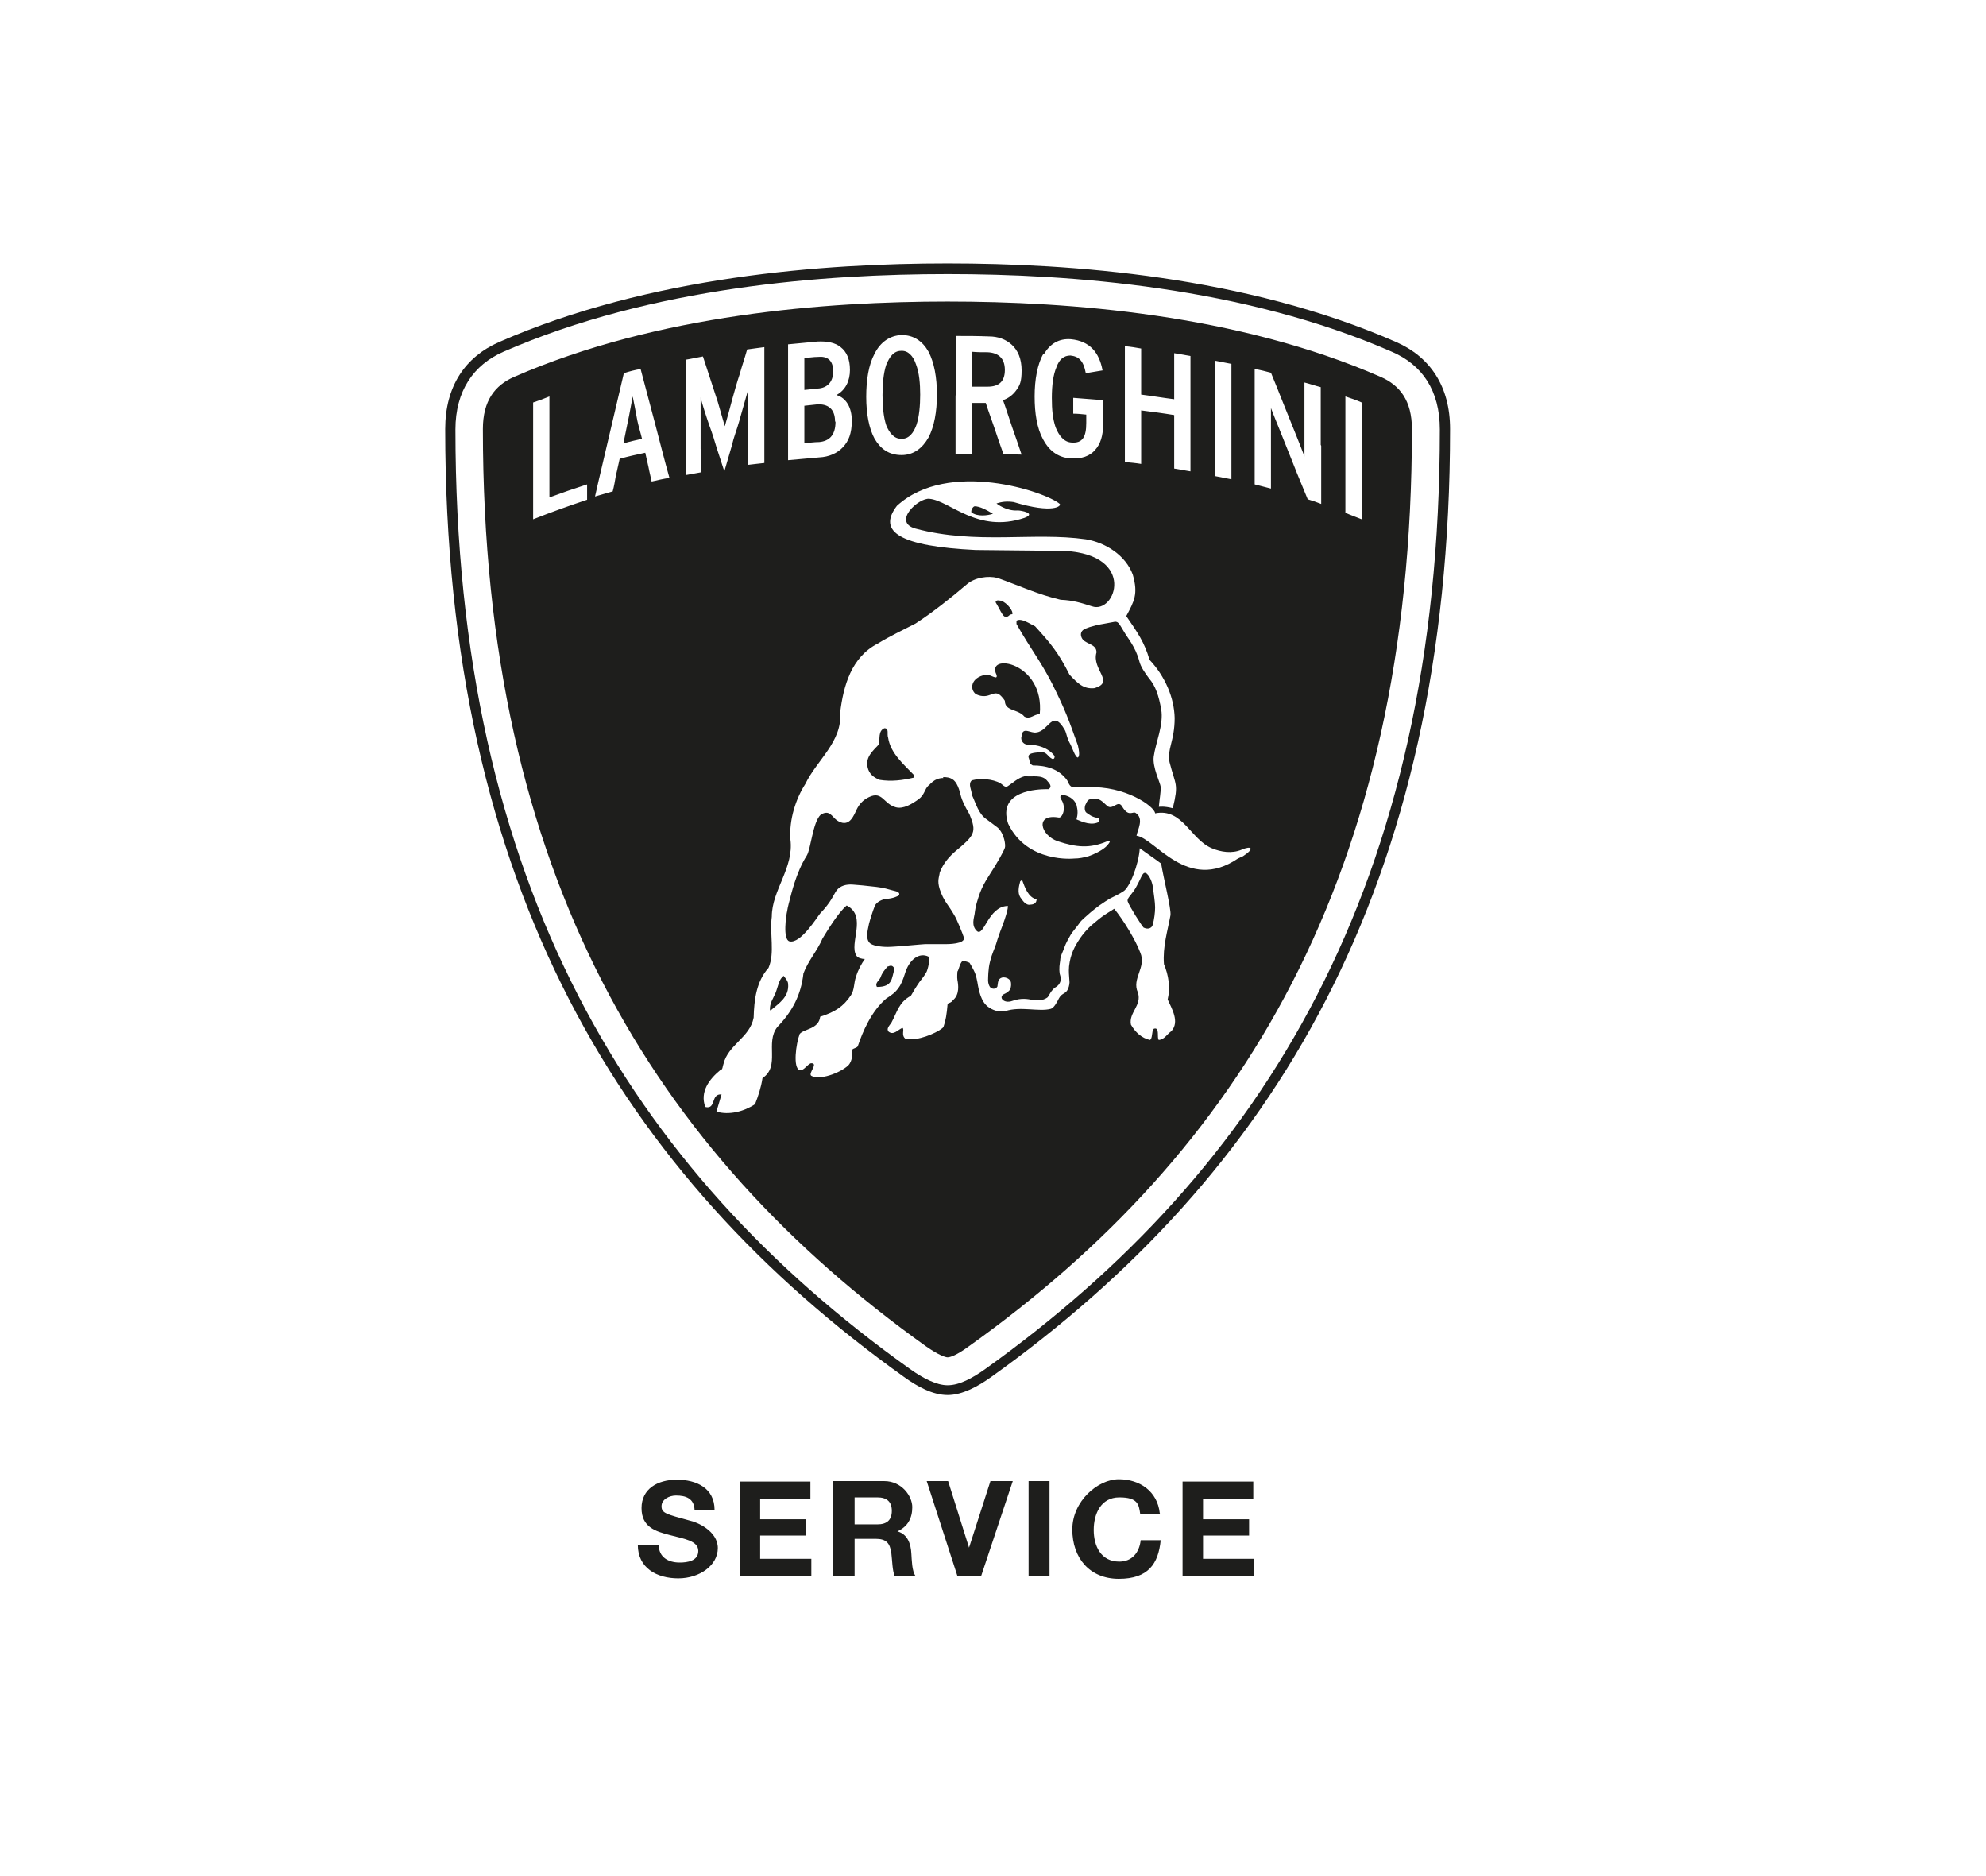 <?xml version="1.0" encoding="UTF-8"?>
<svg xmlns="http://www.w3.org/2000/svg" version="1.1" viewBox="0 0 426.9 403.2">
  <defs>
    <style>
      .cls-1 {
        fill: #1e1e1c;
      }
    </style>
  </defs>
  <!-- Generator: Adobe Illustrator 28.7.1, SVG Export Plug-In . SVG Version: 1.2.0 Build 142)  -->
  <g>
    <g id="Laag_1">
      <path class="cls-1" d="M203.7,297.7c2.5,0,5.3-1.5,8.1-3.5,59.8-42.8,97.7-104,97.7-201.9,0-8.4-3.8-13.9-10.3-16.7-32-14-69.2-16.7-95.5-16.7s-63.5,2.7-95.5,16.7c-6.4,2.8-10.3,8.4-10.3,16.7,0,97.9,37.8,159.2,97.7,201.9,2.8,2,5.7,3.5,8.1,3.5h0ZM194.3,295.9c-60.4-43.2-98.6-105.1-98.6-203.7,0-9.2,4.3-15.5,11.6-18.7,32.4-14.2,70-16.9,96.4-16.9s64,2.7,96.4,16.9c7.3,3.2,11.6,9.5,11.6,18.7,0,98.6-38.2,160.5-98.6,203.7-2.8,2-6.2,3.9-9.4,3.9s-6.5-1.8-9.4-3.9h0Z"/>
      <g>
        <path class="cls-1" d="M213.4,110.4c-1.3-.8-2.8-1.6-3.9-1.6-.4.1-.8.8-.7,1.3,1.3,1,3.5.7,4.7.3Z"/>
        <path class="cls-1" d="M193.9,94.3c1.5,0,2.5-1.3,3.1-3,.6-1.8.8-4.2.8-6.5s-.2-4.7-.9-6.5c-.6-1.8-1.7-3-3.2-2.9-1.6,0-2.5,1.3-3.2,3-.6,1.8-.8,4.2-.8,6.5s.2,4.7.8,6.5c.7,1.7,1.7,2.9,3.2,2.9Z"/>
        <path class="cls-1" d="M189.1,167.6c2.5.4,4.9.1,7.4-.5v-.5c-2.2-2.3-5.1-4.7-5.6-8.1-.3-.7.3-2-.8-2-1.4.6-.9,2.3-1.2,3.5-1.3,1.4-2.9,2.7-2.4,4.9.3,1.4,1.3,2.2,2.6,2.7Z"/>
        <path class="cls-1" d="M136,85.2c-.2,1-.7,3.9-1.1,5.7-.3,1.4-.6,2.9-.9,4.4,1.3-.4,2.7-.7,4-1-.3-1.3-.7-2.5-1-3.9-.3-1.6-.8-4.3-1-5.2Z"/>
        <path class="cls-1" d="M179.5,90.6c0-2.8-1.6-3.8-3.8-3.7-1,.1-1.9.2-2.8.3v8c1,0,2.1-.2,3.2-.2,2.1-.2,3.5-1.4,3.5-4.4Z"/>
        <path class="cls-1" d="M168.5,209.7c-1.1.7-1.2,2.2-1.8,3.7-.5,1.2-1.3,2.2-1.2,3.7h.2c1.6-1.4,4-2.8,3.7-5.7,0-.6-.9-1.6-.9-1.6Z"/>
        <path class="cls-1" d="M179.1,79.8c0-2.5-1.4-3.3-3.3-3.1-1,0-1.9.2-2.9.2v6.9c.9-.1,1.9-.2,2.9-.3,1.9-.1,3.3-1.3,3.3-3.7Z"/>
        <path class="cls-1" d="M216,79.5c0-2.6-1.5-3.7-3.7-3.8-1.1,0-2.2,0-3.3-.1v7.5c1.1,0,2.2,0,3.3,0,2.3,0,3.7-1,3.7-3.6Z"/>
        <path class="cls-1" d="M246,199.4c.3.2,1.5.4,1.8-.7.3-1.1.5-2.6.5-3.7,0-1.1-.3-2.9-.5-4.5-.2-1.3-1.1-3.1-1.8-2.9-.5.1-.9,1.5-1.6,2.7-1,2-2.2,2.6-2,3.4.2.8,3.2,5.6,3.5,5.7Z"/>
        <path class="cls-1" d="M220.2,154c1.3.7,2.1-.6,3.3-.5,1.1-11.3-11.7-13.3-9.3-8.5.4,1.4-1.4-.2-2.3,0-3.3.6-3.5,3.2-2.1,4.2,3,1.4,3.8-1.4,5.5.5.3.3.5.6.7.9,0,2.3,2.8,1.7,4.2,3.4Z"/>
        <path class="cls-1" d="M296.8,81c-30.9-13.5-67.1-16.2-93.1-16.2s-62.3,2.7-93.2,16.2c-4.1,1.8-6.7,5.1-6.7,11.2,0,96,36.9,155.4,95.2,197.1,2.7,1.9,4.2,2.4,4.7,2.4s1.9-.4,4.6-2.4c58.3-41.6,95.2-101.1,95.2-197.1,0-6.1-2.6-9.4-6.7-11.2ZM261.1,89.9v-12.4l3.6.7v24.8l-3.6-.7v-12.3ZM241.8,86.9v-12.5c1.2.1,2.4.3,3.5.5v9.9c2.4.3,4.7.7,7.1,1v-9.9c1.2.2,2.3.4,3.5.6v24.8c-1.2-.2-2.4-.4-3.5-.6v-11.5c-2.4-.4-4.7-.7-7.1-1v11.5c-1.2-.2-2.4-.3-3.5-.4v-12.4ZM224.4,76.1c1.3-2.2,3.2-3.4,5.8-3.2,4.1.4,6.1,2.9,6.8,6.7-1.2.2-2.4.4-3.6.6-.5-2.7-1.5-3.6-3.3-3.8-1.4,0-2.4.8-3,2.5-.7,1.6-1,3.9-1,6.6s.2,4.5.8,6.3c.7,1.8,1.8,3.2,3.4,3.3,2.4.2,3.2-1.2,3.2-4.2v-1.8c-.9-.1-1.9-.2-2.8-.2v-3.4l6.4.5v5.5c0,2-.5,3.9-1.7,5.2-1.1,1.3-2.9,2-5.4,1.8-2.7-.2-4.6-1.8-5.8-4.1-1.3-2.4-1.8-5.6-1.8-9.2s.6-7,1.9-9.2ZM205.5,84.8v-12.6c2.4,0,4.7,0,7.1.1,1.9,0,3.6.6,4.9,1.8,1.3,1.2,2.1,3,2.1,5.5s-.4,3.2-1.1,4.2c-.7,1-1.7,1.8-2.9,2.2.7,1.9,1.3,3.9,2,5.9.7,1.9,1.3,3.8,2,5.8-1.3,0-2.6-.1-3.9-.1-.7-1.9-1.3-3.7-1.9-5.5-.6-1.8-1.3-3.6-1.9-5.5-1,0-2,0-3,0v10.9h-3.5v-12.5ZM188,76c1.2-2.4,3.2-3.9,5.8-4,2.6,0,4.5,1.3,5.8,3.6,1.2,2.3,1.8,5.5,1.8,9.2s-.6,6.9-1.8,9.2c-1.3,2.3-3.2,3.8-5.8,3.8-2.7,0-4.5-1.3-5.8-3.5-1.2-2.2-1.8-5.4-1.8-9s.5-6.9,1.8-9.3ZM169.4,86.5v-12.5c2.1-.2,4.2-.4,6.3-.6,2-.1,3.8.2,5,1.2,1.3,1,2,2.6,2,4.9s-.9,4.3-2.9,5.4c2.1.6,3.3,2.7,3.3,5.5s-.7,4.4-1.9,5.7c-1.2,1.3-3,2.1-5.1,2.2-2.2.2-4.4.4-6.7.6v-12.4ZM126.2,107.4c-3.9,1.3-7.8,2.7-11.6,4.2v-25.1c1.2-.4,2.3-.8,3.5-1.3v21.7c2.7-1,5.3-1.9,8.1-2.8v3.3ZM140.1,103.6c-.2-1-.5-2.1-.7-3.2l-.7-3.1c-1.9.4-3.7.8-5.5,1.3-.3,1.2-.5,2.4-.8,3.5-.2,1.2-.4,2.4-.7,3.5-1.3.4-2.5.7-3.8,1.1,1-4.5,2.1-8.9,3.1-13.3,1-4.4,2.1-8.8,3.1-13.2,1.2-.4,2.4-.7,3.6-.9,1,3.9,2.1,7.8,3.1,11.7,1,3.8,2,7.8,3.1,11.7-1.3.2-2.6.5-3.9.8ZM150.7,96.5v5c-1.1.2-2.2.4-3.3.6v-24.8c1.3-.2,2.5-.5,3.7-.7l1.6,4.9c.5,1.6,1.1,3.3,1.6,4.9.4,1.5,1.3,4.4,1.5,5.2.3-1,1.2-4.2,1.6-5.8.5-1.8,1-3.6,1.6-5.4.5-1.8,1.1-3.5,1.6-5.3,1.2-.2,2.4-.3,3.7-.5v24.9c-1.2.1-2.4.3-3.5.4v-9.9c0-1.6,0-5.2,0-6.2-.3,1-1.4,4.9-1.9,6.7-.5,1.8-1.2,3.5-1.6,5.3l-1.6,5.5-1.6-4.9c-.5-1.7-1-3.3-1.6-4.9-.6-1.7-1.7-5.1-1.9-6.1,0,1,0,4.5,0,6.1v5ZM266.1,184.5c-10.9,7.4-17.8-4.4-21.8-4.9.2-1.2,1.7-3.7-.2-4.9-.6-.4-1.5,1-2.9-1.4-.9-1.5-2,.9-3.2-.1-.7-.6-1.5-1.6-2.5-1.5-.9,0-1-.1-1.5.2-.3.2-.4.5-.7,1.1-.2.5-.2,1.4.3,1.7.5.3,1,.9,2.5,1.1.3,0,.1.5.2.8-1.6.9-3.5.1-4.9-.5.3-1.1.3-1.9,0-3.1-.5-1.4-1.9-2.1-3.2-2.2-.4.3-.3.7-.1,1,1.2,1.7.3,4-.5,3.9-5.2-.9-4,3.8-.2,5.1,4,1.3,6.8,1.6,10.6,0,.7-.3.9,0-.3,1.2-.9.8-2.5,1.6-3.7,2-1.1.3-2,.5-3.1.5,0,0-10.1,1.1-14.2-7.5-2.4-7.2,6.6-7.4,8.2-7.4.2,0,.3,0,.5,0,.9-.6.1-1.3-.3-1.8-1.1-1.4-3.1-.8-4.8-1-1.6.4-2.6,1.5-3.9,2.3-.6,0-.9-.5-1.4-.8-1.7-.9-4.2-1.1-6.1-.6-.9.8,0,2.1,0,3.1.9,1.9,1.4,4.1,3.2,5.3.7.5,1.6,1.2,2.4,1.8,1.4,1.3,1.7,3.8,1.5,4.3-.3.9-1.8,3.4-2.1,3.9-1.4,2.3-2.7,3.9-3.6,6.8-.6,1.8-.7,2.7-.8,3.5-.1.8-.8,2.5.5,3.7,1.5,1.3,2.4-5.2,6.5-5.4.4-.3,0,1.7-1.5,5.5-.5,1.4-.6,1.7-.9,2.7-.3,1-.8,1.8-1.3,3.8-.4,1.5-.4,3.6-.4,3.6-.1,1.2.4,1.9.6,2,.6.4,1.2.1,1.4-.3.1-.4,0-1.4.7-1.8.7-.4,2,0,2.2.9.1.5,0,1-.1,1.4,0,.2-.6.8-1.3,1.1-1.4.6-.2,2.2,1.7,1.5,2-.7,3.3-.4,4.4-.2.9.1,2.1.2,3.1-.5.3-.2.6-1.1,1.2-1.7.5-.6.4-.3,1.1-.9,1-1,.5-2.1.4-2.5-.2-1.3,0-2.1.1-2.9,0-.9.6-1.9.9-2.8.3-.9,1-2.1,1.4-2.8.3-.5,1.5-1.9,1.9-2.5.4-.6,1.2-1.2,2.3-2.2.6-.5,1.1-.9,1.9-1.5,1-.7,1.8-1.2,2.3-1.5.4-.2,2.1-1,2.8-1.5,1.4-.7,3.4-5.9,3.6-9.3.8.6,4,2.8,4.6,3.3.5,3.1,2.2,9.8,2,11.1-.6,3.3-1.7,6.8-1.4,10.5,1,2.4,1.4,5,.8,7.6.9,2,2.6,4.8.8,6.8-1,.7-1.5,1.8-2.7,1.9-.5-.4.3-2.9-1.1-2.4-.5.6-.2,2-.8,2.4-1.8-.4-3.2-1.7-4.1-3.3-.5-2.6,2.4-4.1,1.5-6.9-1.4-3,1.9-5.4.5-8.6-1-2.7-3.7-7.1-5.6-9.4-.7.5-1.5.9-2.6,1.7-.7.5-1.6,1.3-2.1,1.7-1,.8-2.2,2.3-2.6,2.9-1.2,1.8-2.1,3.4-2.4,6.1-.1,1.3,0,1.6.1,3.4,0,.5-.2,1.4-.6,1.9-.6.7-1.1.5-1.7,1.6-.3.6-1,2-1.7,2.2-2.6.7-6.5-.6-9.8.5-1.3.3-2.8-.2-3.8-1-1.4-1.1-1.9-3.3-2.2-5.2-.3-1.5-.4-1.8-.8-2.6-.3-.6-.6-1.1-.9-1.6-.7-.3-1.3-.4-1.3-.4-.7,0-1,2-1.3,2.3,0,0-.1,1.3,0,1.8.2,1,.5,3.1-.9,4.3-.4.4-.2.4-1.2.8-.2,2.3-.4,3.6-.9,5-.5.8-4.5,2.7-6.8,2.6-.6,0-.7,0-1.3,0-1.1-.8-.2-2-.7-2.4-.9.3-1.9,1.7-3,.8-.5-.6.1-1.2.6-1.9,1.3-2.4,1.6-4.4,4.2-5.8.4-.7,1.1-1.9,1.8-2.9.6-.8,1.2-1.5,1.6-2.3.5-1.3.7-3,.4-3.2-2-1-4.2.6-5.1,3.7-.9,2.8-1.6,3.8-4,5.3-3.2,2.7-5.1,7.2-6.1,10.2-.1.4-1.1.5-1.2.8,0,.8.1,2.4-.9,3.4-1.9,1.7-6.2,3.2-7.9,2.2-.8-.5,1.7-2.8-.1-2.7-.7.2-1.6,1.7-2.4,1.5-1.5-.5-.8-5.7,0-7.8.9-1.1,4.1-1,4.4-3.7,3.2-1,5-2.2,6.6-4.6.8-1.2.6-2.6,1.1-4,.5-1.6,1.2-2.8,1.9-3.8-.6,0-1.5-.2-1.8-.7-1.7-2.6,2.4-8.5-2.1-10.8-1.8,1.5-4.1,5.3-5.2,7.1-1.1,2.6-3.1,4.8-4.1,7.5-.5,4.6-2.4,8.2-5.6,11.5-2.7,3.4.7,8.4-3.2,11-.3,2-.9,3.8-1.6,5.6-2.4,1.6-5.6,2.4-8.3,1.6l1.1-3.7c-2.4-.2-1.1,3.3-3.5,2.7-1.2-3.3.9-6,3.2-7.9.6-.1.5-.8.7-1.3,1-4.2,5.7-5.7,6.5-10,.1-3.9.6-7.8,3.2-10.7,1.4-3.3.2-7.2.7-11,0-5.7,4.8-10.5,4-16.6-.3-4.3,1.2-8.8,3.2-11.9,2.5-5.2,8-9.1,7.5-15.4.7-5.7,2.4-11.9,8.1-14.8,2.6-1.6,5.4-2.9,8.1-4.3,3.7-2.4,7.6-5.5,11-8.4,1.7-1.5,4.6-1.9,6.6-1.4,4.5,1.6,8.8,3.6,13.6,4.7,2.7.1,4.5.7,6.7,1.4,5.1,1.8,9.7-11.1-5.9-11.9l-19.1-.2c-16.2-.8-21.2-3.9-16.9-9.5,11.1-10.1,32-3,35-.4.4.4-1.3,2.2-9.9-.4-1.4-.2-2.5-.1-3.7.3,0,0,2.1,1.7,4.6,1.5.6,0,4.1.6,1.4,1.6-10.1,3.4-16-3.7-20.4-4.1-2.3-.3-8.1,5-3,6.4,13.1,3.5,25.3.7,36.6,2.3,4.3.7,8.6,3.5,10.1,7.6,1.2,4.2.3,5.7-1.4,8.9,2.4,3.5,3.9,5.6,5,9.4,3.4,3.6,5.3,8.2,5.4,12.5,0,5-1.7,6.8-1.1,9.5,1.3,5.1,2,4.5.7,9.9-1.9-.5-3-.3-3-.3.1-1.3.5-3.6.4-4.3-.1-.9-1.8-4.2-1.5-6.5.4-3,2.2-6.9,1.6-10.2-.5-2.8-1.2-5-2.6-6.6-.9-1.2-1.8-2.5-2.1-3.7-.8-3.1-2.6-5.1-3.2-6.2-1.3-2.1-1.3-2.5-2.5-2.2-1,.2-3.3.6-3.3.6-1.4.4-2.1.5-3.1,1.1-.7.6-.5,1.5,0,2.1,1,1,2.9,1,2.9,2.7-1.1,3.7,4.1,6.4-.5,7.7-2.3.2-3.5-1-5.3-2.9-2.4-4.8-4.2-6.9-7.4-10.4-.9-.4-3-1.9-4-1.2v.7c3.1,5.5,4.9,7.5,7.6,12.7,2.9,5.8,3.6,7.8,5.6,13.4.3,1.3.4,2.3,0,2.6-.6,0-1.2-2.2-1.8-3.2-.6-1.1-.6-1.9-1-2.7-2.7-4.7-3.4.2-6.1.5-1.2.3-3-1.4-3.2.8-.3.8.3,1.7,1.1,1.8,2.3,0,4.7.7,6,2.5,0,.2,0,.7-.5.6-1-.5-1.1-1.4-2.3-1.5-.7.2-3.1,0-2.8,1.2.4,1,0,1.2.9,1.7,2.8,0,5.6.7,7.4,3.2.4.8.6,1.6,1.7,1.5h2.8c7.9-.4,14.3,4.1,14.4,5.6,5.9-1.2,7.6,5.6,12.2,7.5,1.9.8,4.3,1.2,6.4.3,2.1-.9,2.9-.3.3,1.4ZM222.8,193.4c0,.7-.7,1-1.2,1-1.1.3-1.8-.9-2.3-1.6-.6-1-.3-2.3,0-3.4l.4-.3c.6,1.6,1.3,3.8,3.2,4.2ZM284,95.8v12.5c-1-.4-1.9-.7-2.9-1-1-2.5-2.1-5-3.1-7.6-1-2.5-2-5-3-7.5-.5-1.2-1.5-3.7-1.8-4.5,0,.9,0,3.8,0,4.9v12.4l-3.5-.9v-24.8c1.2.2,2.4.5,3.5.8.9,2.2,1.8,4.4,2.7,6.7.9,2.2,1.8,4.5,2.7,6.7.5,1.2,1.5,3.8,1.8,4.6,0-1,0-3.8,0-5v-10.9c1.2.3,2.3.7,3.5,1v12.4ZM292.7,99v12.6c-1.2-.5-2.4-.9-3.5-1.4v-25c1.2.4,2.4.8,3.5,1.3v12.6Z"/>
        <path class="cls-1" d="M202.8,167.2c-2.1,0-2.9,1.5-3.2,1.6-.9.8-.8,2-2.2,3-1.4,1-3.2,2.1-4.8,1.7-2.7-.7-2.9-3.6-5.8-2.2-2.1,1-2.6,2.6-3,3.4-.5,1-1.5,3.2-3.9,1.6-1.1-.8-1.6-2.4-3.5-1.2-1.7,1.6-2.1,7.4-3,8.8-2.3,3.6-3.4,8.6-3.6,9.3,0,0-.5,1.8-.6,2.6-.2.8-1,6.1.5,6.5,2.4.6,6-5.3,6.6-6,2.4-2.5,2.8-3.9,3.5-4.9.8-1.1,2.2-1.4,3.5-1.3.4,0,3.5.3,5.1.5,1.6.2,2.2.4,4.4,1,.6.2.7.8.1,1-1.3.6-2.2.5-3,.7-1,.3-1.7.9-1.9,1.5-.4,1-1,2.9-1.2,3.7-.1.8-.9,3,.1,4.1.5.6,2.3.9,3.9.9,1.6,0,7.5-.6,8-.6,1.4,0,3.1,0,4.4,0,.5,0,4.3,0,4-1.4-.2-.7-1.6-4.1-2-4.7-1.4-2.5-2.3-3-3.2-5.7-.6-1.9-.1-2.6,0-3.6.4-1,1.2-2.7,3.3-4.5,4.2-3.5,4.7-4.1,3.1-8-2.3-3.9-1.7-4.2-2.5-6-.7-1.6-1.6-2-3.2-2Z"/>
        <path class="cls-1" d="M190.8,207.7c-.7.8-1.2,1.4-1.5,2.3-.3.8-1.3,1.2-.8,2.1,3.5,0,3.1-1.9,3.8-3.9-.4-.7-.7-.8-1.4-.5Z"/>
        <path class="cls-1" d="M216.1,132.5c.8.2.7-.5,1.5-.5.3-.5-1-2.4-2.4-2.9-.4,0-1-.3-1.2.3.7,1.1,1.6,3.3,2.1,3.1Z"/>
      </g>
      <path class="cls-1" d="M137.1,332c0,5,4.1,7.2,8.7,7.2s8.5-2.8,8.5-6.5-4.5-5.6-6-5.9c-5.1-1.4-6.1-1.6-6.1-3.1s1.7-2.3,3.1-2.3c2.1,0,3.9.6,4,3.1h4.3c0-4.7-3.9-6.5-8.1-6.5s-7.6,2-7.6,6.1,3,5,6.1,5.8c3,.8,6.1,1.2,6.1,3.4s-2.4,2.5-4,2.5c-2.4,0-4.5-1.1-4.5-3.8h-4.3ZM158.9,338.7h15.5v-3.7h-11v-5h9.9v-3.5h-9.9v-4.4h10.8v-3.7h-15.2v20.4h0ZM179.2,338.7h4.5v-8h4.5c2.3,0,3.1.9,3.4,3.1.2,1.6.2,3.6.7,4.9h4.5c-.8-1.1-.8-3.5-.9-4.8-.1-2.1-.8-4.2-3-4.8h0c2.2-1,3.2-2.8,3.2-5.2s-2.3-5.6-6-5.6h-11v20.4h0ZM183.7,321.8h4.9c2,0,3.1.9,3.1,2.9s-1.1,2.9-3.1,2.9h-4.9v-5.8h0ZM217.5,318.3h-4.6l-4.6,14.3h0l-4.5-14.3h-4.6l6.6,20.4h5.1l6.8-20.4h0ZM221.1,338.7h4.5v-20.4h-4.5v20.4h0ZM249.3,325.2c-.5-4.7-4.3-7.3-8.8-7.3s-10,4.7-10,10.8,3.7,10.6,10,10.6,8.5-3.2,9-8.3h-4.3c-.3,2.7-1.9,4.6-4.6,4.6-4,0-5.5-3.4-5.5-6.8s1.5-7,5.5-7,4.2,1.5,4.5,3.6h4.3ZM254.1,338.7h15.5v-3.7h-11v-5h9.9v-3.5h-9.9v-4.4h10.8v-3.7h-15.2v20.4h0Z"/>
    </g>
  </g>
</svg>